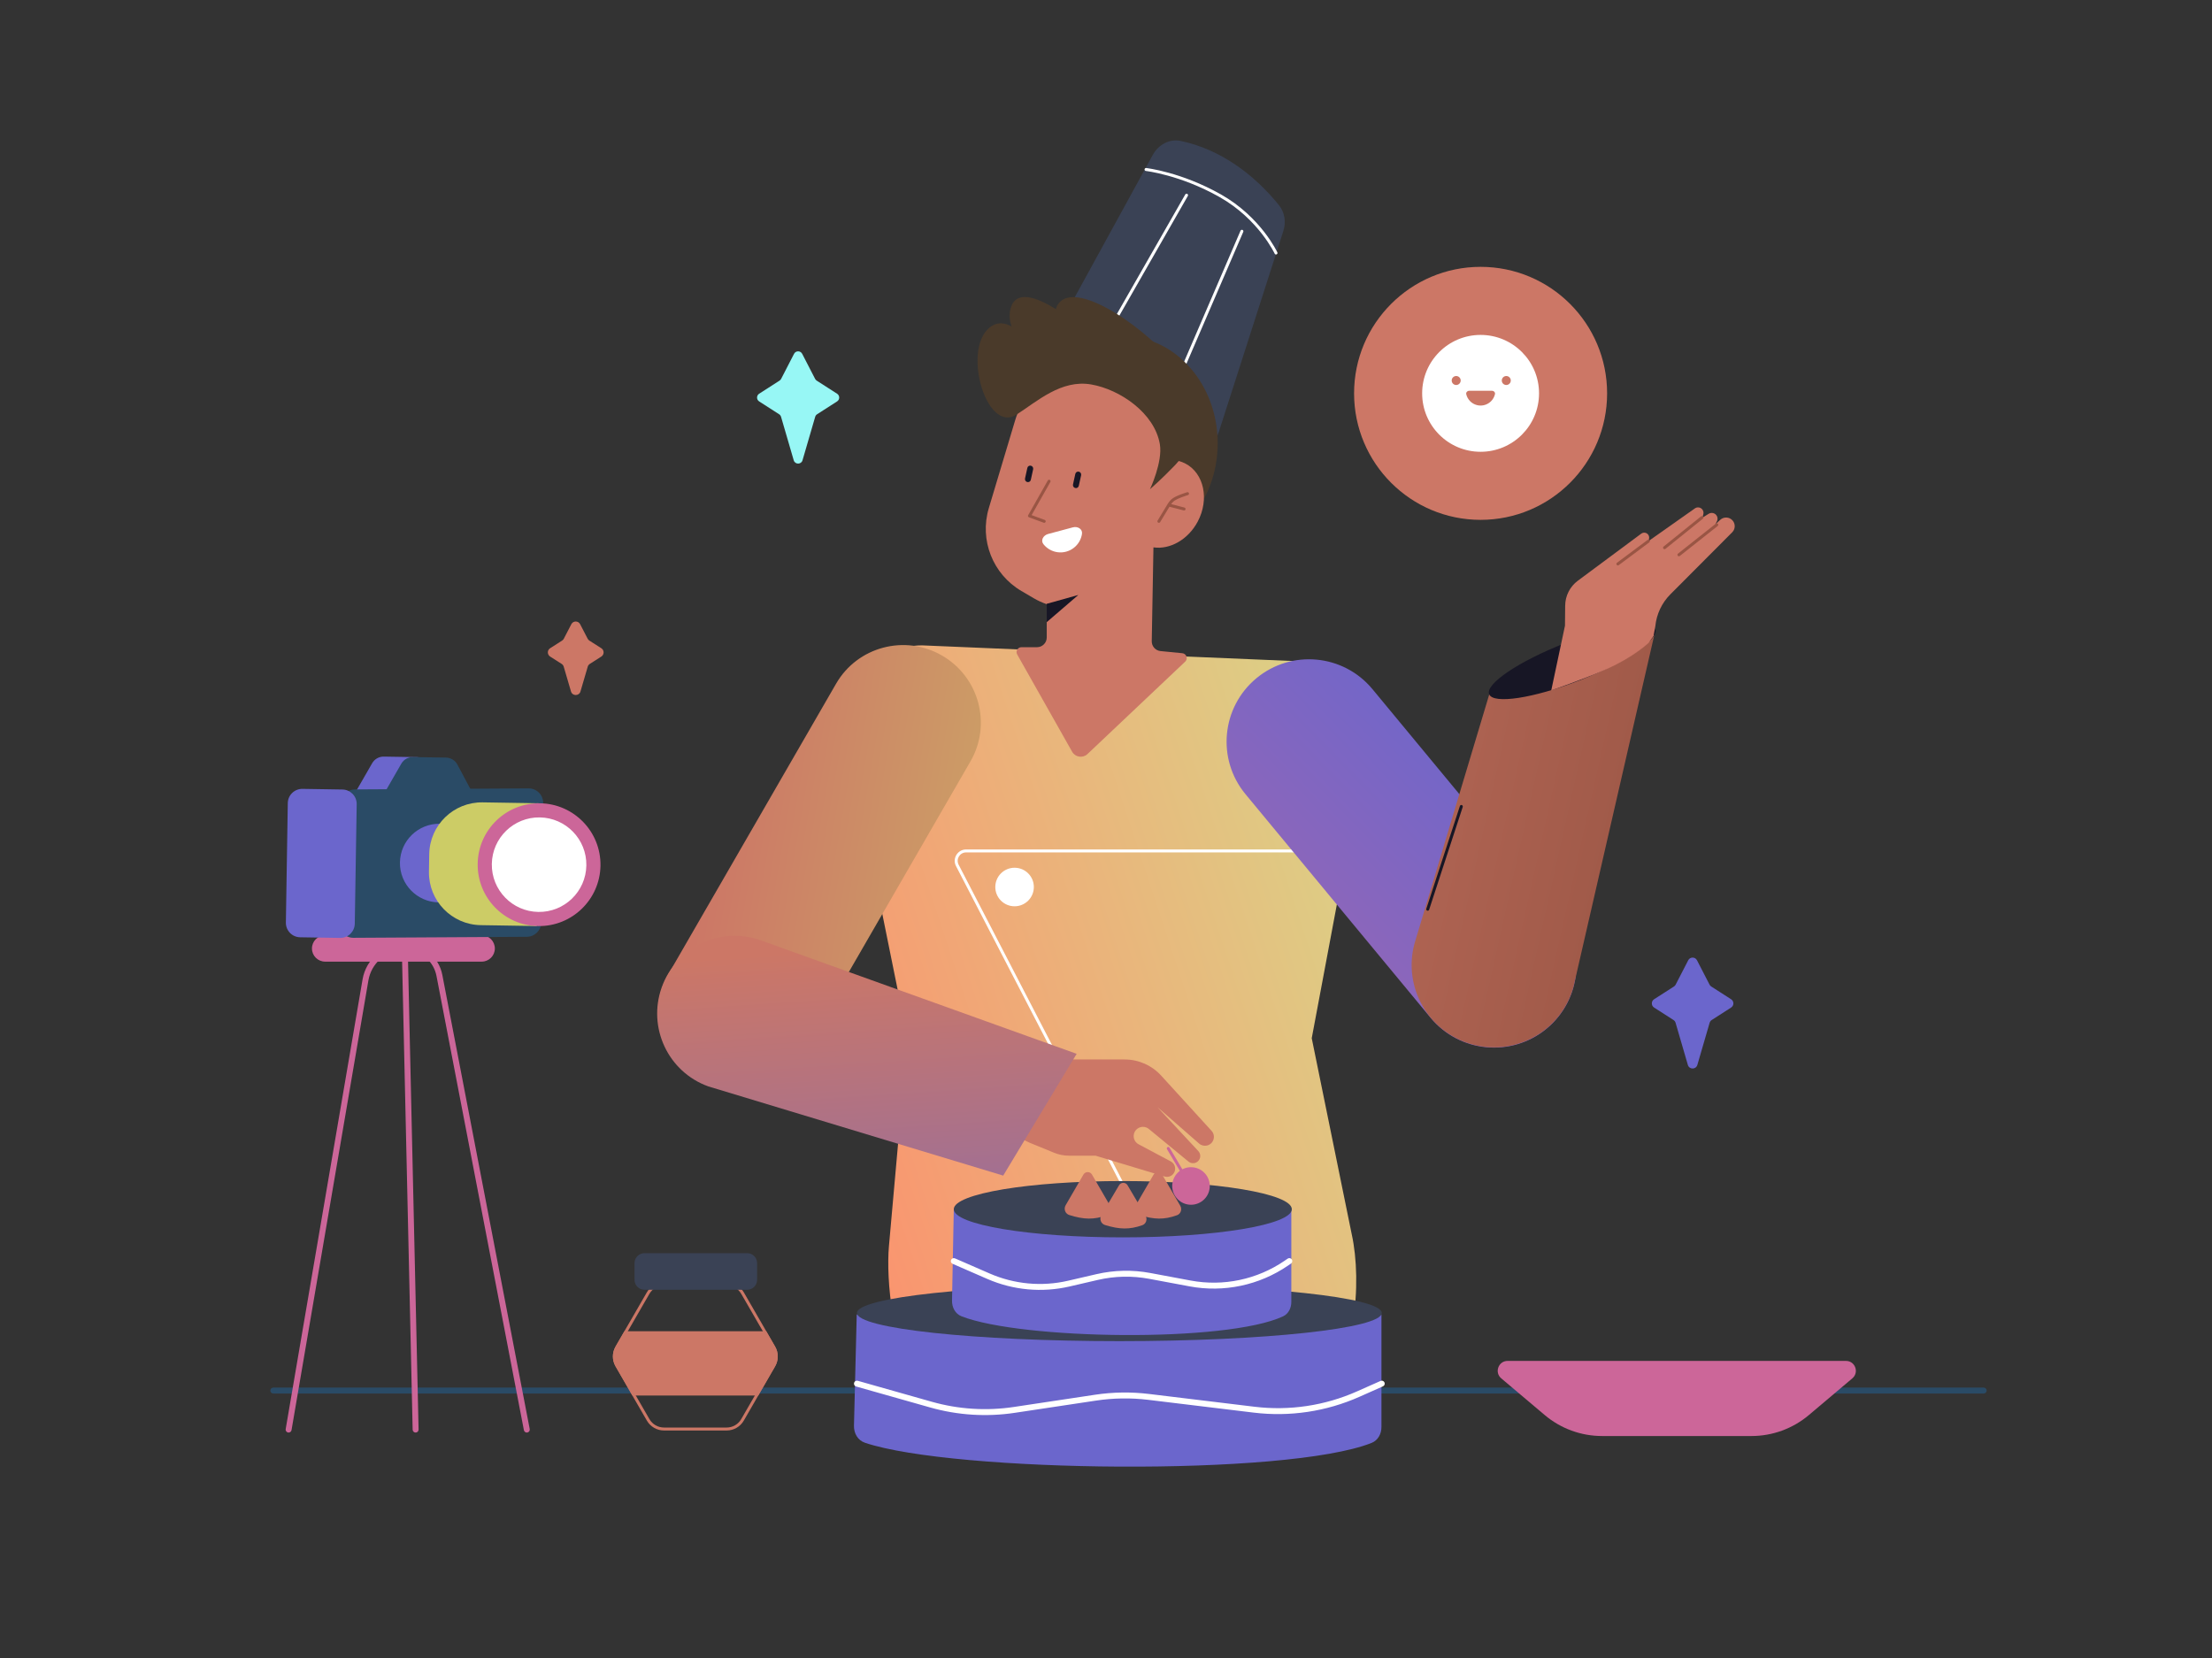 <svg width="2238" height="1678" viewBox="0 0 2238 1678" fill="none" xmlns="http://www.w3.org/2000/svg">
<rect x="0" y="0" width="2238" height="1678" fill="#333333" stroke="none"/>
<path fill-rule="evenodd" clip-rule="evenodd" d="M273.5 1407C273.5 1405.34 274.843 1404 276.5 1404H2007C2008.66 1404 2010 1405.34 2010 1407C2010 1408.66 2008.66 1410 2007 1410H276.5C274.843 1410 273.5 1408.66 273.5 1407Z" fill="#2A4B66"/>
<path d="M1305.09 668.708L933.027 653C883.728 653 846.794 698.164 856.579 746.482L918.147 1050.5L899.36 1261.16C896.522 1292.98 902.344 1372.99 931.853 1385.22C984.547 1407.05 1070.12 1438 1136.41 1440.26C1195.85 1442.28 1271.36 1422.32 1327.15 1404C1372.86 1388.99 1378.07 1295.97 1367.65 1249L1327.15 1050.5L1382.65 755C1387.58 708.903 1351.45 668.708 1305.09 668.708Z" fill="url(#paint0_linear_74_88)"/>
<path fill-rule="evenodd" clip-rule="evenodd" d="M977.442 862.5C971.07 862.5 966.964 869.252 969.895 874.91L1221.33 1360.31C1221.71 1361.05 1221.43 1361.95 1220.69 1362.33C1219.95 1362.71 1219.05 1362.43 1218.67 1361.69L967.231 876.289C963.266 868.635 968.821 859.5 977.442 859.5H1335.5C1336.33 859.5 1337 860.172 1337 861C1337 861.828 1336.33 862.5 1335.5 862.5H977.442Z" fill="white"/>
<circle cx="1026.5" cy="897.5" r="19.5" fill="white"/>
<path d="M1166.3 156.777C1171.91 146.545 1183.02 140.214 1194.44 142.586C1234.77 150.959 1268.94 176.641 1293.96 207.558C1299.9 214.889 1301.3 224.784 1298.42 233.765L1233.13 437.104C1226.76 456.958 1202.57 464.414 1186.12 451.593L1079.14 368.196C1067.53 359.148 1064.2 343.017 1071.27 330.113L1166.3 156.777Z" fill="#3A4255"/>
<path fill-rule="evenodd" clip-rule="evenodd" d="M1201.25 196.198C1201.96 196.61 1202.21 197.526 1201.8 198.245L1132.3 319.745C1131.89 320.464 1130.97 320.714 1130.26 320.302C1129.54 319.891 1129.29 318.975 1129.7 318.255L1199.2 196.755C1199.61 196.036 1200.53 195.787 1201.25 196.198ZM1257.09 232.623C1257.85 232.95 1258.21 233.833 1257.88 234.594L1200.38 368.094C1200.05 368.854 1199.17 369.206 1198.41 368.878C1197.65 368.55 1197.29 367.668 1197.62 366.907L1255.12 233.407C1255.45 232.646 1256.33 232.295 1257.09 232.623Z" fill="white"/>
<path fill-rule="evenodd" clip-rule="evenodd" d="M1158.01 171.334C1158.1 170.511 1158.84 169.918 1159.67 170.009L1159.5 171.5C1159.67 170.009 1159.67 170.009 1159.67 170.009L1159.68 170.01L1159.7 170.013L1159.78 170.023C1159.85 170.031 1159.96 170.044 1160.09 170.062C1160.37 170.097 1160.77 170.151 1161.3 170.227C1162.35 170.38 1163.89 170.624 1165.86 170.987C1169.8 171.712 1175.46 172.915 1182.38 174.827C1196.21 178.651 1215.08 185.318 1235.24 196.694C1255.48 208.118 1269.75 222.767 1278.95 234.554C1283.56 240.449 1286.9 245.635 1289.1 249.354C1290.19 251.214 1291.01 252.708 1291.55 253.741C1291.81 254.258 1292.02 254.66 1292.15 254.935C1292.22 255.073 1292.27 255.178 1292.31 255.251C1292.32 255.287 1292.34 255.315 1292.34 255.335L1292.36 255.358L1292.36 255.367C1292.36 255.368 1292.36 255.368 1291 256L1292.36 255.368C1292.71 256.119 1292.38 257.011 1291.63 257.36C1290.88 257.71 1289.99 257.383 1289.64 256.632L1289.64 256.629L1289.63 256.614L1289.6 256.545C1289.57 256.482 1289.52 256.386 1289.46 256.259C1289.33 256.005 1289.14 255.624 1288.89 255.129C1288.37 254.139 1287.58 252.691 1286.51 250.879C1284.37 247.256 1281.1 242.18 1276.59 236.401C1267.56 224.839 1253.58 210.489 1233.76 199.306C1213.86 188.076 1195.23 181.493 1181.58 177.719C1174.75 175.832 1169.18 174.648 1165.31 173.937C1163.38 173.581 1161.88 173.344 1160.86 173.196C1160.36 173.122 1159.97 173.07 1159.71 173.037C1159.58 173.021 1159.49 173.009 1159.42 173.001L1159.35 172.993L1159.34 172.991L1159.33 172.991C1158.51 172.899 1157.92 172.157 1158.01 171.334Z" fill="white"/>
<path d="M1232 448.5C1232 508.423 1189.02 557 1136 557C1082.98 557 1040 508.423 1040 448.5C1040 388.577 1082.98 340 1136 340C1189.02 340 1232 388.577 1232 448.5Z" fill="#4A3A2A"/>
<path fill-rule="evenodd" clip-rule="evenodd" d="M1027.22 424.808C1039.3 384.537 1082.84 362.796 1122.28 377.345L1145.66 385.966C1179.22 398.346 1198.02 432.666 1192.35 466.373C1194.81 467.001 1197.21 467.921 1199.52 469.146C1218.22 479.074 1223.72 505.308 1211.81 527.741C1202.05 546.123 1183.62 556.249 1167 553.843L1165.29 648.77C1165.19 653.915 1169.07 658.269 1174.19 658.772L1196.23 660.94C1200.44 661.355 1202.21 666.53 1199.14 669.438L1100.28 762.939C1095.56 767.406 1087.9 766.251 1084.71 760.591L1029.16 662.217C1027.3 658.926 1029.68 654.854 1033.45 654.854L1049.18 654.854C1054.63 654.854 1059.05 650.434 1059.05 644.982L1059.05 611.336C1054.52 609.778 1050.06 607.744 1045.74 605.213L1033.39 597.969C1004.4 580.965 990.79 546.346 1000.44 514.152L1027.22 424.808Z" fill="#CC7766"/>
<path fill-rule="evenodd" clip-rule="evenodd" d="M1201.92 500.94L1201.92 500.94L1201.92 500.941L1201.89 500.948L1201.8 500.976C1201.72 501.002 1201.59 501.039 1201.43 501.089C1201.11 501.188 1200.65 501.333 1200.08 501.52C1198.93 501.893 1197.38 502.426 1195.7 503.067C1194.03 503.709 1192.26 504.453 1190.69 505.245C1189.1 506.049 1187.81 506.854 1187.03 507.592C1186.25 508.327 1185.5 509.257 1184.91 510.074L1198.38 513.548C1199.18 513.755 1199.66 514.573 1199.45 515.375C1199.25 516.177 1198.43 516.66 1197.63 516.453L1183.21 512.731L1173.78 528.278C1173.35 528.986 1172.43 529.213 1171.72 528.783C1171.01 528.354 1170.79 527.431 1171.22 526.723L1181.21 510.23L1181.22 510.227L1181.23 510.199C1181.25 510.175 1181.27 510.142 1181.29 510.1C1181.34 510.015 1181.42 509.894 1181.51 509.745C1181.7 509.448 1181.97 509.033 1182.31 508.559C1182.97 507.625 1183.91 506.408 1184.97 505.409C1186.08 504.368 1187.67 503.408 1189.34 502.567C1191.03 501.713 1192.9 500.929 1194.63 500.266C1196.36 499.602 1197.97 499.052 1199.14 498.668C1199.73 498.476 1200.21 498.325 1200.55 498.222C1200.71 498.17 1200.85 498.13 1200.94 498.103L1201.04 498.072L1201.07 498.064L1201.08 498.061C1201.08 498.061 1201.08 498.061 1201.5 499.5L1201.08 498.061C1201.87 497.828 1202.71 498.283 1202.94 499.078C1203.17 499.873 1202.72 500.706 1201.92 500.94Z" fill="#995544"/>
<path fill-rule="evenodd" clip-rule="evenodd" d="M1043 471.199C1044.62 471.583 1045.64 473.203 1045.29 474.816L1042.93 485.528C1042.57 487.141 1040.97 488.137 1039.36 487.753C1037.74 487.368 1036.72 485.749 1037.07 484.135L1039.43 473.424C1039.79 471.81 1041.39 470.814 1043 471.199Z" fill="#171625"/>
<path fill-rule="evenodd" clip-rule="evenodd" d="M1091.54 477.248C1093.16 477.632 1094.18 479.252 1093.83 480.865L1091.47 491.576C1091.11 493.19 1089.51 494.186 1087.9 493.801C1086.28 493.417 1085.26 491.797 1085.61 490.184L1087.97 479.473C1088.33 477.859 1089.93 476.863 1091.54 477.248Z" fill="#171625"/>
<path fill-rule="evenodd" clip-rule="evenodd" d="M1062.17 485.598C1062.89 486.006 1063.14 486.921 1062.73 487.642L1043.75 521.203L1057.02 526.093C1057.8 526.379 1058.19 527.242 1057.91 528.019C1057.62 528.796 1056.76 529.194 1055.98 528.908L1041.05 523.408C1040.64 523.256 1040.31 522.93 1040.16 522.517C1040.01 522.104 1040.05 521.645 1040.27 521.262L1060.12 486.165C1060.53 485.444 1061.45 485.19 1062.17 485.598Z" fill="#995544"/>
<path d="M1091 602L1059.03 610.939L1059.03 629.5L1091 602Z" fill="#171625"/>
<path d="M1189 470.5C1175.34 484.785 1163.5 495 1163.5 495C1163.5 495 1176.51 467.442 1173.5 449.5C1168.19 417.891 1133 394 1104 389C1073.77 383.789 1049.5 406 1028.5 419.5C997.024 439.735 971.768 348.507 1004 329.5C1010.32 325.773 1017.06 326.817 1023.51 330.311C1021.42 324.505 1020.76 318.318 1022.5 312C1027.71 293.161 1048.52 300.497 1068.18 312.685C1079.76 277.5 1153.34 326.889 1185.5 365C1199 381 1209.15 396.827 1207 430.5C1206.02 445.784 1200 459 1189 470.5Z" fill="#4A3A2A"/>
<path d="M1085.5 533.579C1090.3 532.293 1095.43 535.256 1094.71 540.173C1094.3 542.885 1093.39 545.524 1092 547.944C1089.08 552.997 1084.27 556.684 1078.64 558.194C1073 559.705 1067 558.914 1061.94 555.997C1059.52 554.599 1057.42 552.769 1055.71 550.621C1052.62 546.728 1055.59 541.595 1060.39 540.309L1072.94 536.944L1085.5 533.579Z" fill="white"/>
<path d="M1024.68 1094.23L1021.09 1101.46C1010.78 1122.26 1020.28 1147.44 1041.76 1156.24L1066.45 1166.36C1071.27 1168.33 1076.42 1169.35 1081.62 1169.35H1108.41L1178.28 1190.42C1181.46 1191.38 1184.9 1190.35 1187.04 1187.81C1190.43 1183.76 1189.24 1177.62 1184.57 1175.14L1151.99 1157.82C1146 1154.64 1145.27 1146.32 1150.63 1142.15C1154.1 1139.46 1158.96 1139.52 1162.35 1142.31L1202.42 1175.3C1205.54 1177.86 1210.15 1177.41 1212.71 1174.28C1215.02 1171.45 1214.89 1167.36 1212.4 1164.69L1171 1120.19L1213.19 1157.08C1215.41 1159.03 1218.45 1159.76 1221.32 1159.05C1227.95 1157.39 1230.41 1149.25 1225.8 1144.2L1174.8 1088.3C1165.32 1077.92 1151.92 1072 1137.86 1072H1060.51C1045.32 1072 1031.43 1080.61 1024.68 1094.23Z" fill="#CC7766"/>
<path d="M845.91 691.779C867.522 654.346 915.487 641.578 953.042 663.261C990.598 684.943 1003.52 732.866 981.911 770.299L812.132 1064.36C790.521 1101.8 742.556 1114.56 705.001 1092.88C667.445 1071.2 654.52 1023.28 676.132 985.844L845.91 691.779Z" fill="url(#paint1_linear_74_88)"/>
<path d="M716.654 1099.25L1015 1189.5L1089.31 1066.28L769.756 951.464C729.078 936.848 684.215 958.084 669.551 998.894C654.888 1039.71 675.976 1084.64 716.654 1099.25Z" fill="url(#paint2_linear_74_88)"/>
<path d="M1260.15 803.592C1230.8 768.129 1235.75 715.583 1271.21 686.227C1306.68 656.872 1359.22 661.823 1388.58 697.286L1575.82 923.482C1605.17 958.945 1600.22 1011.49 1564.76 1040.85C1529.29 1070.2 1476.75 1065.25 1447.39 1029.79L1260.15 803.592Z" fill="url(#paint3_linear_74_88)"/>
<path d="M1592.12 997.962L1674.58 638.907L1507.59 699.873L1431.09 954.813C1419.17 999.281 1445.56 1044.99 1490.03 1056.9C1534.5 1068.82 1580.2 1042.43 1592.12 997.962Z" fill="url(#paint4_linear_74_88)"/>
<path d="M1674.67 636.891C1678.72 647.281 1644.39 670.37 1597.99 688.46C1551.59 706.549 1510.69 712.791 1506.64 702.4C1502.59 692.009 1536.92 668.921 1583.32 650.831C1629.72 632.741 1670.62 626.5 1674.67 636.891Z" fill="#171625"/>
<path d="M1583.37 633.103L1569.5 698.499C1569.5 698.499 1603.08 687.006 1625.5 676.999C1653.5 664.499 1668 650.499 1668 650.499L1673 643.499L1674.79 633.551C1676 621.386 1681.37 610.01 1690 601.352L1752.58 538.564C1756.43 534.701 1755.83 528.292 1751.34 525.199C1747.99 522.891 1743.48 523.206 1740.48 525.958L1735.42 530.599L1737.03 527.606C1738.56 524.755 1737.49 521.202 1734.64 519.67C1732.79 518.676 1730.55 518.749 1728.76 519.862L1722.42 523.822L1723.35 520.359C1723.87 518.392 1723.28 516.295 1721.8 514.898C1719.88 513.094 1716.96 512.887 1714.81 514.403L1667.75 547.593L1668.38 545.257C1669.09 542.588 1667.51 539.844 1664.84 539.129C1663.36 538.734 1661.79 539.034 1660.56 539.944L1596.42 587.551C1588.42 593.487 1583.66 602.825 1583.57 612.784L1583.37 633.103Z" fill="#CC7766"/>
<path fill-rule="evenodd" clip-rule="evenodd" d="M1723.08 522.744C1723.6 523.389 1723.49 524.333 1722.85 524.853L1685.04 555.337C1684.4 555.857 1683.45 555.756 1682.93 555.111C1682.41 554.466 1682.52 553.522 1683.16 553.002L1720.97 522.518C1721.61 521.998 1722.56 522.099 1723.08 522.744ZM1738.13 530.08C1738.65 530.73 1738.54 531.673 1737.89 532.187L1699.57 562.534C1698.92 563.048 1697.98 562.939 1697.47 562.289C1696.95 561.64 1697.06 560.697 1697.71 560.182L1736.03 529.836C1736.68 529.321 1737.62 529.431 1738.13 530.08ZM1668.96 546.697C1669.45 547.361 1669.31 548.301 1668.65 548.796L1637.79 571.809C1637.12 572.305 1636.18 572.168 1635.69 571.503C1635.19 570.839 1635.33 569.9 1635.99 569.404L1666.86 546.391C1667.52 545.896 1668.46 546.033 1668.96 546.697Z" fill="#995544"/>
<path fill-rule="evenodd" clip-rule="evenodd" d="M1478.97 814.574C1479.75 814.831 1480.18 815.678 1479.93 816.466L1445.93 920.466C1445.67 921.253 1444.82 921.683 1444.03 921.425C1443.25 921.168 1442.82 920.321 1443.07 919.533L1477.07 815.533C1477.33 814.746 1478.18 814.316 1478.97 814.574Z" fill="#171625"/>
<path d="M864.005 1442.58L866.802 1330H1397.69V1443.85C1397.69 1450.87 1394.18 1457.41 1387.65 1460C1301.61 1494.09 964.863 1489.89 875.172 1459.84C867.874 1457.39 863.814 1450.27 864.005 1442.58Z" fill="#6B66CC"/>
<path d="M1398 1328.5C1398 1344.24 1279.13 1357 1132.5 1357C985.868 1357 867 1344.24 867 1328.5C867 1312.76 985.868 1300 1132.5 1300C1279.13 1300 1398 1312.76 1398 1328.5Z" fill="#3A4255"/>
<path d="M963.214 1315.95L965 1223.5H1306.5V1317.18C1306.5 1323.37 1303.75 1329.3 1298.14 1331.92C1240.71 1358.73 1033.29 1355.53 972.842 1331.87C966.436 1329.36 963.081 1322.83 963.214 1315.95Z" fill="#6B66CC"/>
<path fill-rule="evenodd" clip-rule="evenodd" d="M962.25 1274.8C962.913 1273.28 964.681 1272.59 966.199 1273.25L1001.26 1288.54C1026.28 1299.46 1054.15 1302.02 1080.74 1295.85L1109.32 1289.22C1127.2 1285.08 1145.75 1284.67 1163.79 1288.04L1204.67 1295.68C1237.75 1301.85 1271.93 1294.65 1299.7 1275.65L1302.81 1273.52C1304.17 1272.59 1306.04 1272.94 1306.98 1274.31C1307.91 1275.67 1307.56 1277.54 1306.19 1278.48L1303.09 1280.6C1274 1300.5 1238.21 1308.04 1203.57 1301.58L1162.69 1293.94C1145.46 1290.72 1127.75 1291.11 1110.68 1295.07L1082.09 1301.7C1054.25 1308.16 1025.06 1305.47 998.861 1294.04L963.8 1278.75C962.282 1278.09 961.588 1276.32 962.25 1274.8Z" fill="white"/>
<path fill-rule="evenodd" clip-rule="evenodd" d="M864.113 1399.18C864.565 1397.59 866.223 1396.66 867.817 1397.11L942.777 1418.34C969.759 1425.98 998.062 1427.78 1025.79 1423.6L1107.92 1411.23C1126.02 1408.51 1144.4 1408.24 1162.58 1410.45L1269.26 1423.38C1304.59 1427.66 1340.42 1422.29 1372.94 1407.85L1396.78 1397.26C1398.3 1396.59 1400.07 1397.27 1400.74 1398.78C1401.41 1400.3 1400.73 1402.07 1399.22 1402.74L1375.38 1413.33C1341.86 1428.22 1304.95 1433.75 1268.54 1429.33L1161.85 1416.4C1144.22 1414.26 1126.38 1414.52 1108.81 1417.17L1026.69 1429.53C998.11 1433.84 968.946 1431.99 941.142 1424.12L866.182 1402.89C864.588 1402.43 863.662 1400.78 864.113 1399.18Z" fill="white"/>
<path d="M1307 1223.5C1307 1239.24 1230.44 1252 1136 1252C1041.56 1252 965 1239.24 965 1223.5C965 1207.76 1041.56 1195 1136 1195C1230.44 1195 1307 1207.76 1307 1223.5Z" fill="#3A4255"/>
<path d="M1224 1200C1224 1210.49 1215.49 1219 1205 1219C1194.51 1219 1186 1210.49 1186 1200C1186 1189.51 1194.51 1181 1205 1181C1215.49 1181 1224 1189.51 1224 1200Z" fill="#CC6699"/>
<path fill-rule="evenodd" clip-rule="evenodd" d="M1181.24 1160.71C1181.95 1160.29 1182.87 1160.52 1183.29 1161.24L1199.29 1188.24C1199.71 1188.95 1199.48 1189.87 1198.76 1190.29C1198.05 1190.71 1197.13 1190.48 1196.71 1189.76L1180.71 1162.76C1180.29 1162.05 1180.52 1161.13 1181.24 1160.71Z" fill="#CC6699"/>
<path d="M1167.17 1188.45C1169.1 1185.13 1173.9 1185.13 1175.82 1188.45L1194.11 1219.97C1196.19 1223.56 1194.72 1228.21 1190.81 1229.61C1177.88 1234.26 1167.72 1234.07 1152.85 1229.39C1148.71 1228.09 1146.99 1223.25 1149.17 1219.49L1167.17 1188.45Z" fill="#CC7766"/>
<path d="M1132.2 1199.28C1134.13 1196 1138.87 1196 1140.8 1199.28L1158.99 1230.02C1161.12 1233.63 1159.63 1238.34 1155.68 1239.72C1142.85 1244.22 1132.73 1244.04 1117.99 1239.5C1113.8 1238.21 1112.06 1233.31 1114.29 1229.54L1132.2 1199.28Z" fill="#CC7766"/>
<path d="M1096.17 1188.45C1098.1 1185.13 1102.9 1185.13 1104.82 1188.45L1123.11 1219.97C1125.19 1223.56 1123.72 1228.21 1119.81 1229.61C1106.88 1234.26 1096.72 1234.07 1081.85 1229.39C1077.71 1228.09 1075.99 1223.25 1078.17 1219.49L1096.17 1188.45Z" fill="#CC7766"/>
<path d="M315.625 959.688C315.625 952.336 321.585 946.376 328.937 946.376H487.351C494.703 946.376 500.663 952.336 500.663 959.688C500.663 967.04 494.703 973 487.351 973H328.937C321.585 973 315.625 967.04 315.625 959.688Z" fill="#CC6699"/>
<path d="M376.552 772.216C378.966 768.021 383.465 765.467 388.304 765.545L421.731 766.08C426.569 766.158 430.984 768.855 433.262 773.124L450.205 804.88C454.98 813.83 448.39 824.619 438.246 824.457L369.926 823.362C359.783 823.199 353.542 812.205 358.601 803.412L376.552 772.216Z" fill="#6B66CC"/>
<path d="M406.045 772.687C408.458 768.492 412.958 765.938 417.797 766.016L451.223 766.551C456.062 766.629 460.477 769.326 462.755 773.595L479.698 805.351C484.473 814.301 477.883 825.09 467.739 824.927L399.419 823.833C389.276 823.67 383.035 812.676 388.094 803.883L406.045 772.687Z" fill="#2A4B66"/>
<path d="M344.805 813.149C344.932 805.187 351.398 798.787 359.361 798.741L534.819 797.721C543.031 797.673 549.677 804.387 549.545 812.599L547.609 933.467C547.481 941.428 541.015 947.829 533.053 947.875L357.595 948.895C349.382 948.942 342.737 942.228 342.868 934.017L344.805 813.149Z" fill="#2A4B66"/>
<path d="M291.172 812.606C291.301 804.52 297.962 798.07 306.048 798.199L346.481 798.847C354.567 798.977 361.018 805.637 360.888 813.723L358.951 934.598C358.822 942.684 352.162 949.134 344.075 949.005L303.642 948.357C295.556 948.227 289.106 941.567 289.235 933.481L291.172 812.606Z" fill="#6B66CC"/>
<path d="M484.194 873.917C483.842 895.883 465.749 913.405 443.783 913.053C421.816 912.701 404.294 894.609 404.646 872.642C404.998 850.676 423.091 833.153 445.057 833.505C467.024 833.857 484.546 851.95 484.194 873.917Z" fill="#6B66CC"/>
<path d="M434.284 864.237C434.755 834.833 458.974 811.378 488.378 811.849L545.074 812.757L543.083 936.995L486.388 936.087C456.983 935.615 433.528 911.396 433.999 881.992L434.284 864.237Z" fill="#CCCC66"/>
<path d="M607.537 875.893C606.987 910.2 578.73 937.566 544.423 937.016C510.116 936.467 482.75 908.21 483.299 873.902C483.849 839.595 512.106 812.229 546.413 812.779C580.721 813.328 608.087 841.585 607.537 875.893Z" fill="#CC6699"/>
<path d="M593.237 875.663C592.814 902.072 571.062 923.138 544.653 922.715C518.244 922.292 497.178 900.54 497.601 874.131C498.024 847.721 519.776 826.655 546.185 827.079C572.594 827.502 593.66 849.254 593.237 875.663Z" fill="white"/>
<path fill-rule="evenodd" clip-rule="evenodd" d="M406.569 961.114C389.675 962.434 375.625 975.073 372.728 992.019L294.957 1447.01C294.677 1448.64 293.127 1449.74 291.494 1449.46C289.861 1449.18 288.763 1447.63 289.042 1445.99L366.814 991.008C370.369 970.209 388.398 955 409.5 955C428.062 955 444.012 968.174 447.52 986.402L535.945 1445.93C536.259 1447.56 535.193 1449.13 533.566 1449.45C531.939 1449.76 530.367 1448.69 530.054 1447.07L441.628 987.535C438.859 973.148 426.917 962.487 412.571 961.143L423.499 1446.43C423.536 1448.09 422.223 1449.46 420.567 1449.5C418.911 1449.54 417.538 1448.22 417.5 1446.57L406.569 961.114Z" fill="#CC6699"/>
<path d="M1518.89 1394.64C1511.77 1388.63 1516.02 1377 1525.34 1377H1867.66C1876.98 1377 1881.23 1388.63 1874.11 1394.64L1830.15 1431.76C1813.91 1445.48 1793.34 1453 1772.08 1453H1620.92C1599.66 1453 1579.09 1445.48 1562.85 1431.76L1518.89 1394.64Z" fill="#CC6699"/>
<path fill-rule="evenodd" clip-rule="evenodd" d="M657.074 1309.09L625.371 1364C622.335 1369.26 622.335 1375.74 625.371 1381L657.074 1435.91C660.111 1441.17 665.723 1444.41 671.797 1444.41H735.203C741.276 1444.41 746.888 1441.17 749.925 1435.91L781.628 1381C784.665 1375.74 784.665 1369.26 781.628 1364L749.925 1309.09C746.888 1303.83 741.276 1300.59 735.203 1300.59H671.797C665.723 1300.59 660.111 1303.83 657.074 1309.09ZM622.773 1362.5C619.201 1368.69 619.201 1376.31 622.773 1382.5L654.476 1437.41C658.049 1443.6 664.651 1447.41 671.797 1447.41H735.203C742.348 1447.41 748.951 1443.6 752.523 1437.41L784.226 1382.5C787.799 1376.31 787.799 1368.69 784.226 1362.5L752.523 1307.59C748.951 1301.4 742.348 1297.59 735.203 1297.59H671.797C664.651 1297.59 658.049 1301.4 654.476 1307.59L622.773 1362.5Z" fill="#CC7766"/>
<path d="M642 1278C642 1272.48 646.477 1268 652 1268H756C761.523 1268 766 1272.48 766 1278V1295C766 1300.52 761.523 1305 756 1305H652C646.477 1305 642 1300.52 642 1295V1278Z" fill="#3A4255"/>
<path fill-rule="evenodd" clip-rule="evenodd" d="M622.773 1362.5C619.201 1368.69 619.201 1376.31 622.773 1382.5L639.805 1412H767.194L784.226 1382.5C787.799 1376.31 787.799 1368.69 784.226 1362.5L775.277 1347H631.722L622.773 1362.5Z" fill="#CC7766"/>
<path d="M803.379 357.996C805.105 354.646 809.895 354.646 811.621 357.996L824.685 383.347C825.059 384.072 825.616 384.685 826.301 385.125L846.924 398.366C849.766 400.191 849.766 404.343 846.924 406.168L826.715 419.144C825.774 419.748 825.083 420.673 824.769 421.747L811.95 465.729C810.653 470.181 804.347 470.181 803.049 465.729L790.231 421.747C789.917 420.673 789.226 419.748 788.285 419.144L768.075 406.168C765.234 404.343 765.234 400.191 768.075 398.366L788.698 385.125C789.384 384.685 789.941 384.072 790.315 383.347L803.379 357.996Z" fill="#97F7F5"/>
<path d="M1708.06 971.625C1709.92 968.012 1715.08 968.012 1716.94 971.625L1729.64 996.261C1730.04 997.042 1730.64 997.703 1731.38 998.178L1751.45 1011.06C1754.51 1013.03 1754.51 1017.51 1751.45 1019.48L1731.83 1032.07C1730.81 1032.72 1730.07 1033.72 1729.73 1034.88L1717.3 1077.53C1715.9 1082.33 1709.1 1082.33 1707.7 1077.53L1695.27 1034.88C1694.93 1033.72 1694.19 1032.72 1693.17 1032.07L1673.55 1019.48C1670.49 1017.51 1670.49 1013.03 1673.55 1011.06L1693.62 998.178C1694.36 997.703 1694.96 997.042 1695.36 996.261L1708.06 971.625Z" fill="#6B66CC"/>
<path d="M578.061 631.561C579.927 627.963 585.074 627.963 586.939 631.561L594.565 646.268C594.969 647.048 595.573 647.708 596.314 648.181L608.395 655.891C611.476 657.857 611.476 662.355 608.395 664.321L596.763 671.744C595.744 672.394 594.995 673.392 594.655 674.552L587.298 699.638C585.893 704.429 579.107 704.429 577.702 699.638L570.346 674.552C570.006 673.392 569.257 672.394 568.238 671.744L556.605 664.321C553.525 662.355 553.525 657.857 556.605 655.891L568.687 648.181C569.428 647.708 570.031 647.048 570.436 646.268L578.061 631.561Z" fill="#CC7766"/>
<path d="M1626 398C1626 468.692 1568.69 526 1498 526C1427.31 526 1370 468.692 1370 398C1370 327.308 1427.31 270 1498 270C1568.69 270 1626 327.308 1626 398Z" fill="#CC7766"/>
<path d="M1557.13 398.001C1557.13 430.656 1530.65 457.128 1498 457.128C1465.34 457.128 1438.87 430.656 1438.87 398.001C1438.87 365.346 1465.34 338.874 1498 338.874C1530.65 338.874 1557.13 365.346 1557.13 398.001Z" fill="white"/>
<path d="M1509.44 395.401C1511.37 395.401 1512.99 396.992 1512.54 398.875C1511.9 401.539 1510.54 404 1508.57 405.968C1505.77 408.77 1501.96 410.345 1498 410.345C1494.04 410.345 1490.24 408.77 1487.43 405.968C1485.47 404 1484.1 401.539 1483.47 398.875C1483.02 396.992 1484.63 395.401 1486.56 395.401L1498 395.401H1509.44Z" fill="#CC7766"/>
<path d="M1477.86 385.004C1477.86 387.516 1475.82 389.553 1473.31 389.553C1470.8 389.553 1468.76 387.516 1468.76 385.004C1468.76 382.492 1470.8 380.456 1473.31 380.456C1475.82 380.456 1477.86 382.492 1477.86 385.004Z" fill="#CC7766"/>
<path d="M1528.54 385.004C1528.54 387.516 1526.5 389.553 1523.99 389.553C1521.48 389.553 1519.44 387.516 1519.44 385.004C1519.44 382.492 1521.48 380.456 1523.99 380.456C1526.5 380.456 1528.54 382.492 1528.54 385.004Z" fill="#CC7766"/>
<defs>
<linearGradient id="paint0_linear_74_88" x1="472.148" y1="377.5" x2="1206.44" y2="134.187" gradientUnits="userSpaceOnUse">
<stop stop-color="#FF8A6B"/>
<stop offset="1" stop-color="#D9D688"/>
</linearGradient>
<linearGradient id="paint1_linear_74_88" x1="661.499" y1="303.001" x2="1382.17" y2="427.671" gradientUnits="userSpaceOnUse">
<stop offset="0.206" stop-color="#CC7766"/>
<stop offset="1" stop-color="#CCCC66"/>
</linearGradient>
<linearGradient id="paint2_linear_74_88" x1="1340.8" y1="780.388" x2="1388.35" y2="1492.97" gradientUnits="userSpaceOnUse">
<stop offset="0.206" stop-color="#CC7766"/>
<stop offset="1" stop-color="#6B66CC"/>
</linearGradient>
<linearGradient id="paint3_linear_74_88" x1="219.001" y1="511.999" x2="777.268" y2="-32.935" gradientUnits="userSpaceOnUse">
<stop stop-color="#CC6699"/>
<stop offset="1" stop-color="#6B66CC"/>
</linearGradient>
<linearGradient id="paint4_linear_74_88" x1="1260.44" y1="-133.185" x2="1919.76" y2="14.348" gradientUnits="userSpaceOnUse">
<stop stop-color="#CC7766"/>
<stop offset="1" stop-color="#995544"/>
</linearGradient>
</defs>
</svg>
